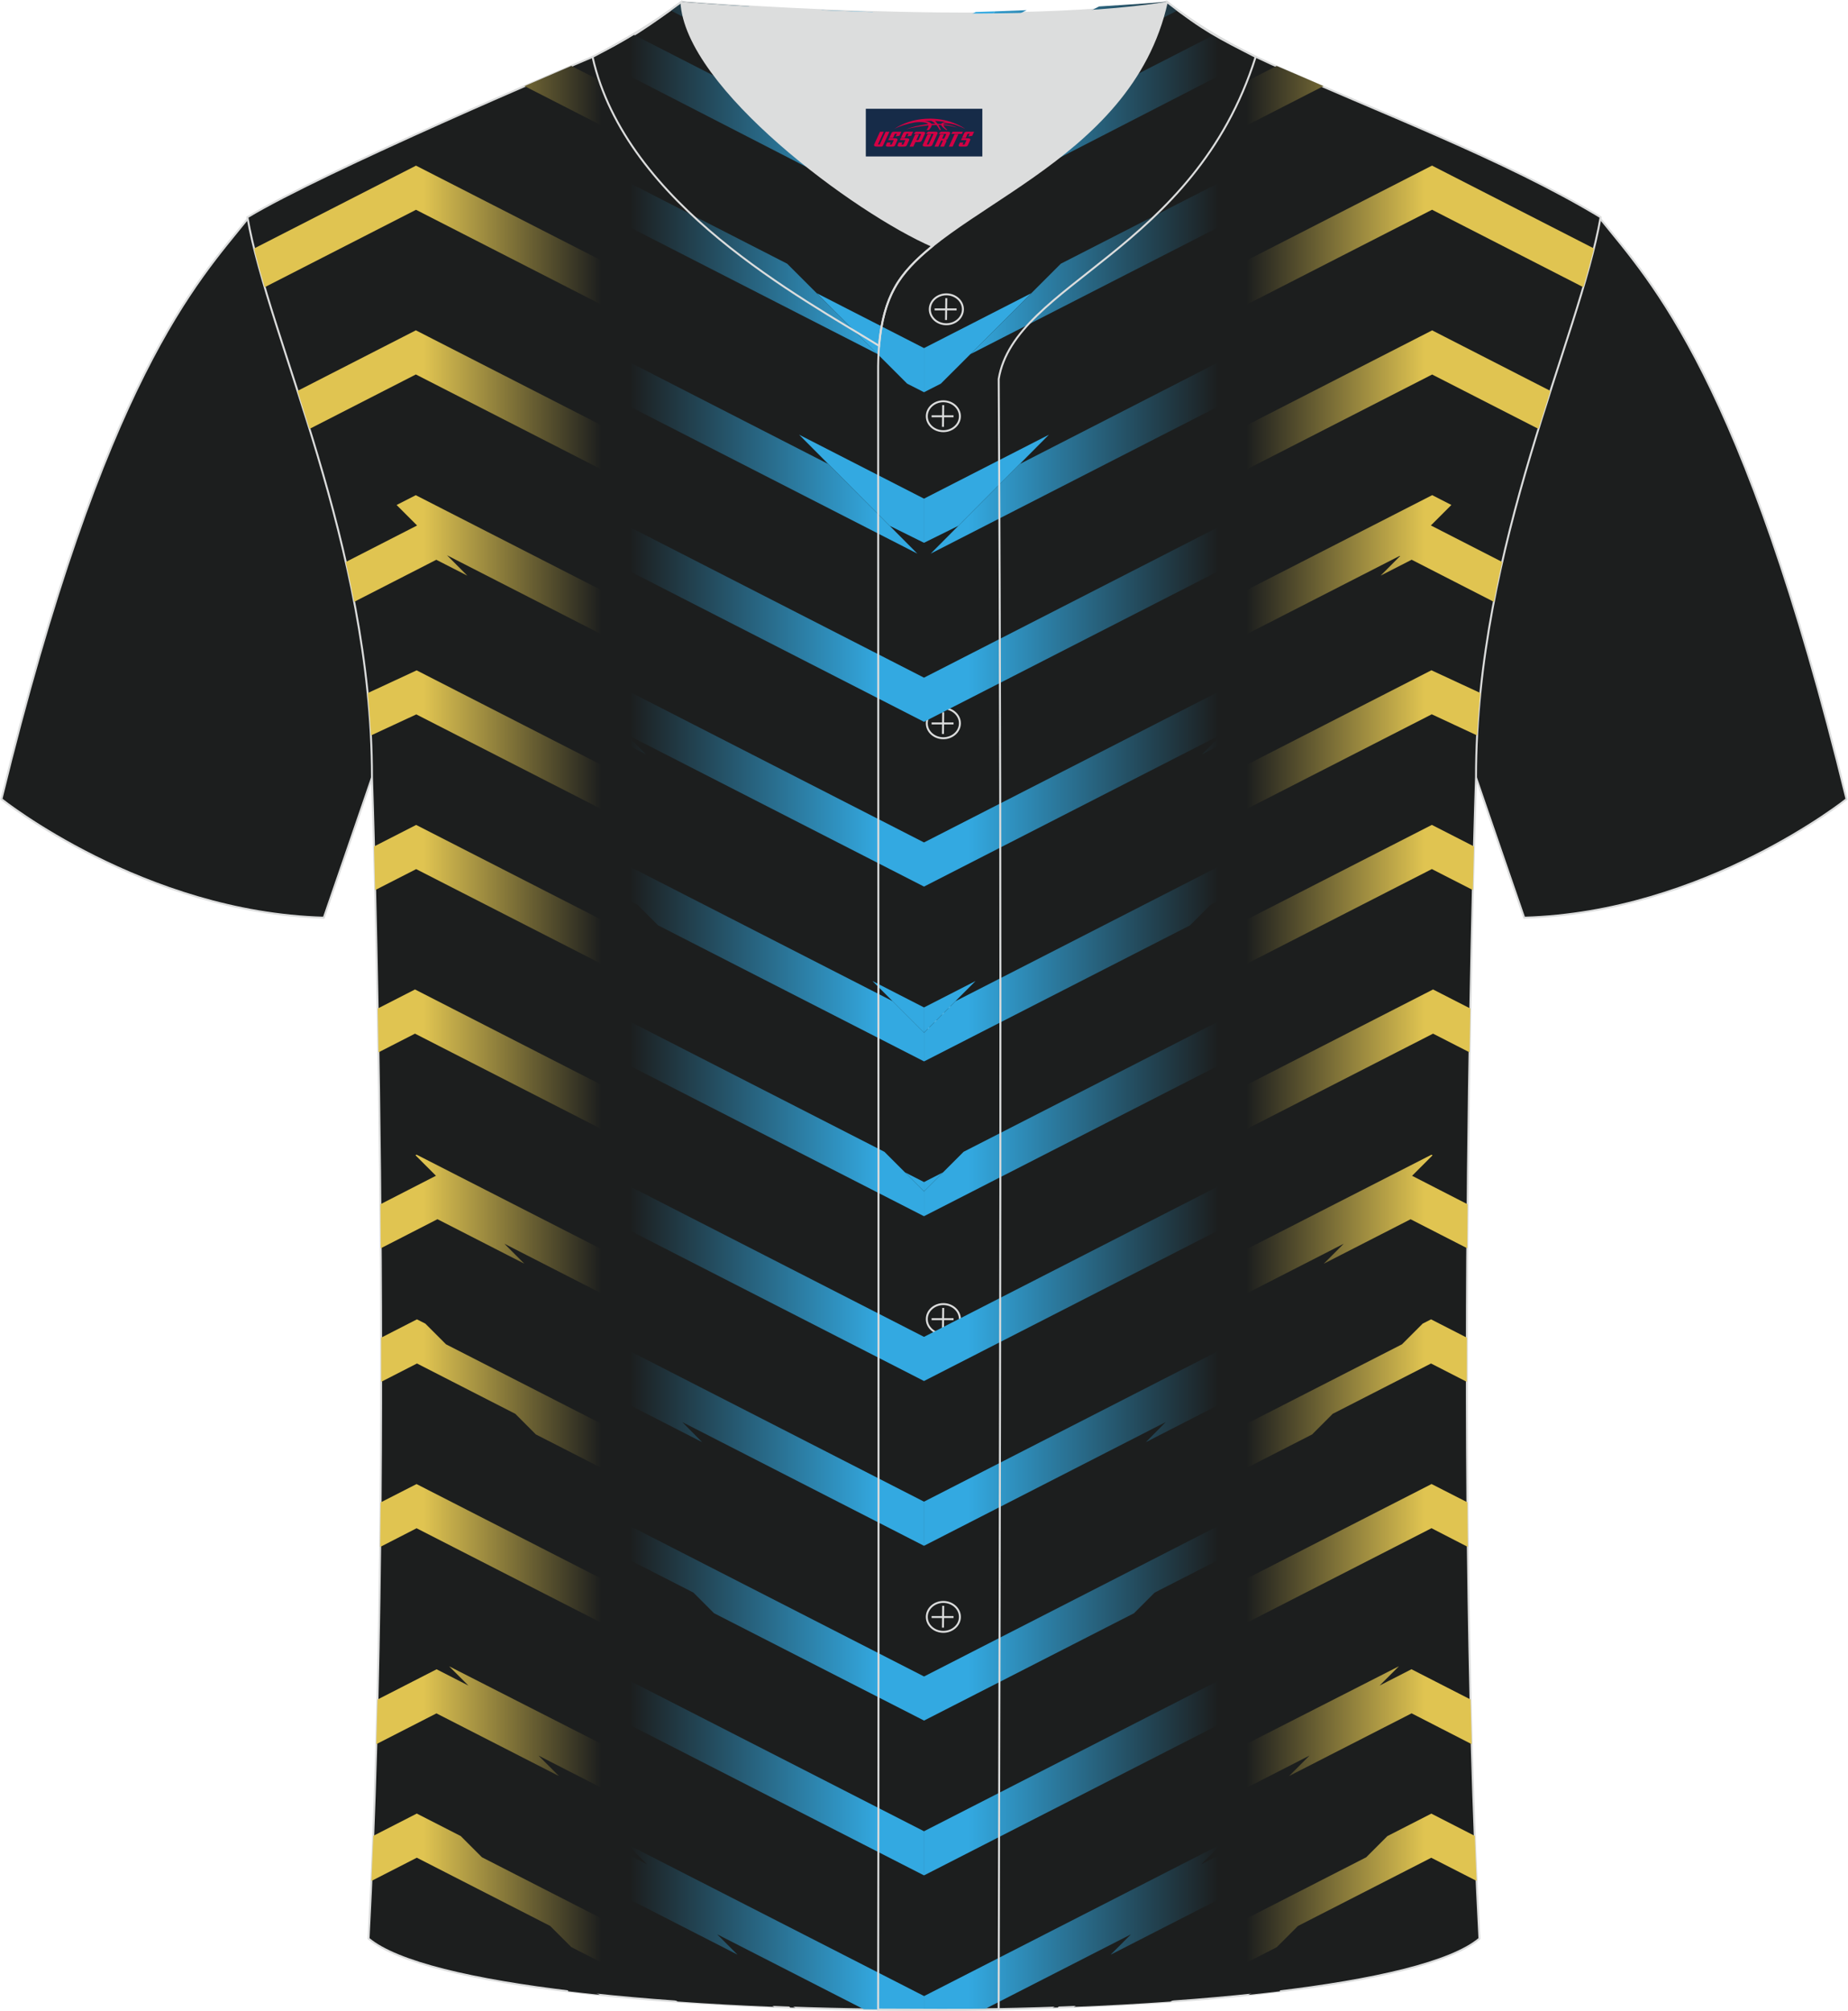 <?xml version="1.0" encoding="utf-8"?>
<!-- Generator: Adobe Illustrator 24.0.1, SVG Export Plug-In . SVG Version: 6.00 Build 0)  -->
<svg xmlns="http://www.w3.org/2000/svg" xmlns:xlink="http://www.w3.org/1999/xlink" version="1.1" id="_x37C_" x="0px" y="0px" width="380.86px" height="414.34px" viewBox="0 0 380.45 414.07" enable-background="new 0 0 380.45 414.07" xml:space="preserve">
<path fill-rule="evenodd" clip-rule="evenodd" fill="#1C1E1E" stroke="#DCDDDD" stroke-width="0.401" stroke-miterlimit="22.926" d="  M50.88,45.11C40.61,57.92,21.44,77.54,0.22,164.56c0,0,29.27,23.38,66.39,24.41c0,0,7.18-20.82,9.92-28.84  C98.98,94.92,74.6,40.33,172.44,3.95c-1.44-0.27-3.12-0.27-4.94-0.1l0.09-0.01c-14.03-0.87-17.93-1.24-23.99,0.66  c-9.67,3.38-15.66,5.82-25.14,10.12C96.44,24.64,64.6,36.86,50.88,45.11z"/>
<path fill-rule="evenodd" clip-rule="evenodd" fill="#1C1E1E" stroke="#DCDDDD" stroke-width="0.401" stroke-miterlimit="22.926" d="  M329.57,45.11c10.27,12.8,29.44,32.43,50.66,119.45c0,0-29.27,23.38-66.39,24.41c0,0-7.18-20.82-9.92-28.84  c-22.45-65.22,1.92-119.8-95.91-156.18c1.44-0.27,3.12-0.27,4.94-0.1l-0.09-0.01c14.03-0.87,17.93-1.24,23.99,0.66  c9.67,3.38,15.66,5.82,25.14,10.12C284.01,24.64,315.85,36.86,329.57,45.11z"/>
<path fill-rule="evenodd" clip-rule="evenodd" fill="#1C1E1E" stroke="#DCDDDD" stroke-width="0.401" stroke-miterlimit="22.926" d="  M75.83,399.2c5.39-101.63,0.7-239.16,0.7-239.16c0-47.92-21.37-90.49-25.65-115.31c15.8-9.54,66.87-31.23,71.06-33.01  c6.39-2.7,12.78-7.19,18.32-11.34c0,0,65.56,5.42,99.99,0c6.46,5.04,13.94,9.39,21.45,12.77c21.89,9.83,48.14,19.66,67.88,31.58  c-4.3,24.82-25.66,67.4-25.66,115.31c0,0-4.69,137.52,0.7,239.16C281.42,418.76,99.04,418.76,75.83,399.2z"/>
<path fill-rule="evenodd" clip-rule="evenodd" fill="none" stroke="#DCDDDD" stroke-width="0.401" stroke-miterlimit="22.926" d="  M194.83,66.77c1.87,0,3.41-1.38,3.41-3.08c0-1.7-1.54-3.08-3.41-3.08c-1.87,0-3.41,1.38-3.41,3.08  C191.42,65.4,192.96,66.77,194.83,66.77z"/>
<line fill-rule="evenodd" clip-rule="evenodd" fill="none" stroke="#DCDDDD" stroke-width="0.401" stroke-miterlimit="22.926" x1="194.82" y1="61.4" x2="194.76" y2="65.89"/>
<line fill-rule="evenodd" clip-rule="evenodd" fill="none" stroke="#DCDDDD" stroke-width="0.401" stroke-miterlimit="22.926" x1="192.41" y1="63.71" x2="196.94" y2="63.71"/>
<path fill-rule="evenodd" clip-rule="evenodd" fill="none" stroke="#DCDDDD" stroke-width="0.401" stroke-miterlimit="22.926" d="  M194.21,88.79c1.87,0,3.41-1.38,3.41-3.08c0-1.69-1.54-3.08-3.41-3.08c-1.87,0-3.41,1.38-3.41,3.08  C190.79,87.41,192.32,88.79,194.21,88.79z"/>
<line fill-rule="evenodd" clip-rule="evenodd" fill="none" stroke="#DCDDDD" stroke-width="0.401" stroke-miterlimit="22.926" x1="194.18" y1="83.42" x2="194.13" y2="87.9"/>
<line fill-rule="evenodd" clip-rule="evenodd" fill="none" stroke="#DCDDDD" stroke-width="0.401" stroke-miterlimit="22.926" x1="191.79" y1="85.72" x2="196.31" y2="85.72"/>
<path fill-rule="evenodd" clip-rule="evenodd" fill="none" stroke="#DCDDDD" stroke-width="0.401" stroke-miterlimit="22.926" d="  M194.21,152.02c1.87,0,3.41-1.38,3.41-3.08c0-1.69-1.54-3.08-3.41-3.08c-1.87,0-3.41,1.38-3.41,3.08  C190.79,150.64,192.32,152.02,194.21,152.02z"/>
<line fill-rule="evenodd" clip-rule="evenodd" fill="none" stroke="#DCDDDD" stroke-width="0.401" stroke-miterlimit="22.926" x1="194.18" y1="146.66" x2="194.13" y2="151.14"/>
<line fill-rule="evenodd" clip-rule="evenodd" fill="none" stroke="#DCDDDD" stroke-width="0.401" stroke-miterlimit="22.926" x1="191.79" y1="148.97" x2="196.31" y2="148.97"/>
<path fill-rule="evenodd" clip-rule="evenodd" fill="none" stroke="#DCDDDD" stroke-width="0.401" stroke-miterlimit="22.926" d="  M194.21,213.36c1.87,0,3.41-1.38,3.41-3.08c0-1.69-1.54-3.08-3.41-3.08c-1.87,0-3.41,1.37-3.41,3.08  C190.79,211.98,192.32,213.36,194.21,213.36z"/>
<line fill-rule="evenodd" clip-rule="evenodd" fill="none" stroke="#DCDDDD" stroke-width="0.401" stroke-miterlimit="22.926" x1="194.18" y1="208" x2="194.13" y2="212.49"/>
<line fill-rule="evenodd" clip-rule="evenodd" fill="none" stroke="#DCDDDD" stroke-width="0.401" stroke-miterlimit="22.926" x1="191.79" y1="210.3" x2="196.31" y2="210.3"/>
<path fill-rule="evenodd" clip-rule="evenodd" fill="none" stroke="#DCDDDD" stroke-width="0.401" stroke-miterlimit="22.926" d="  M194.21,274.7c1.87,0,3.41-1.37,3.41-3.08c0-1.69-1.54-3.08-3.41-3.08c-1.87,0-3.41,1.38-3.41,3.08  C190.79,273.31,192.32,274.7,194.21,274.7z"/>
<line fill-rule="evenodd" clip-rule="evenodd" fill="none" stroke="#DCDDDD" stroke-width="0.401" stroke-miterlimit="22.926" x1="194.18" y1="269.33" x2="194.13" y2="273.82"/>
<line fill-rule="evenodd" clip-rule="evenodd" fill="none" stroke="#DCDDDD" stroke-width="0.401" stroke-miterlimit="22.926" x1="191.79" y1="271.64" x2="196.31" y2="271.64"/>
<path fill-rule="evenodd" clip-rule="evenodd" fill="none" stroke="#DCDDDD" stroke-width="0.401" stroke-miterlimit="22.926" d="  M194.21,336.03c1.87,0,3.41-1.38,3.41-3.08c0-1.69-1.54-3.08-3.41-3.08c-1.87,0-3.41,1.38-3.41,3.08  C190.79,334.65,192.32,336.03,194.21,336.03z"/>
<line fill-rule="evenodd" clip-rule="evenodd" fill="none" stroke="#DCDDDD" stroke-width="0.401" stroke-miterlimit="22.926" x1="194.18" y1="330.67" x2="194.13" y2="335.16"/>
<line fill-rule="evenodd" clip-rule="evenodd" fill="none" stroke="#DCDDDD" stroke-width="0.401" stroke-miterlimit="22.926" x1="191.79" y1="332.98" x2="196.31" y2="332.98"/>
<g>
	<g>
		<polygon fill-rule="evenodd" clip-rule="evenodd" fill="#33A9E1" points="190.23,243.41 194.16,241.4 190.23,245.33   "/>
		<g>
			
				<linearGradient id="SVGID_1_" gradientUnits="userSpaceOnUse" x1="6258.449" y1="213.491" x2="6197.722" y2="213.491" gradientTransform="matrix(-1 0 0 1 6493.257 0)">
				<stop offset="0.359" style="stop-color:#1C1E1E"/>
				<stop offset="0.963" style="stop-color:#E0C451"/>
			</linearGradient>
			<path fill-rule="evenodd" clip-rule="evenodd" fill="url(#SVGID_1_)" d="M216.82,218.86c26-13.3,52.01-26.6,78-39.9l8.45,4.32     c0.08-3.31,0.16-6.31,0.23-8.98l-8.68-4.44c-19.87,10.17-39.75,20.33-59.63,30.5l-4.34,4.34l-20.86,10.67v9.09l2.48-1.27     L216.82,218.86L216.82,218.86z M304.05,387.33l-9.35-4.78l-27.46,14.05l-4.37,4.37l-21.89,11.2c-6.41,0.45-13.08,0.82-19.9,1.09     l60.21-30.8l4.37-4.37l9.05-4.63l8.96,4.59C303.78,381.16,303.91,384.26,304.05,387.33L304.05,387.33z M303.03,359.16     c-0.09-3.06-0.17-6.12-0.24-9.2l-12.17-6.23l-6.56,3.36l3.97-3.97c-24.63,12.56-49.28,25.09-73.89,37.68v9.09     c18.49-9.46,36.99-18.92,55.48-28.38l-4.21,4.21l25.24-12.91L303.03,359.16L303.03,359.16z M302.24,318.55l-7.49-3.86     c-26.9,13.76-53.79,27.52-80.69,41.28v-4.37l-4.19,4.19v-4.69l9.51-4.86l4.28-4.28c23.7-12.13,47.39-24.25,71.1-36.37l7.4,3.78     C302.17,312.43,302.2,315.49,302.24,318.55L302.24,318.55z M302.03,284.55c0-3.05,0-6.09,0.01-9.09l-7.38-3.78l-1.73,0.88     l-4.26,4.26c-22.22,11.37-44.44,22.72-66.66,34.09l4.1-4.1l-12.02,6.15v5.76l-4.36,4.36v3.2c20.14-10.31,40.28-20.6,60.43-30.9     l4.23-4.24l20.26-10.37L302.03,284.55L302.03,284.55z M302.12,257.05l-11.68-5.98l-17.88,9.15l4.1-4.1l-62.57,32.01v-9.09     c26.85-13.81,53.76-27.51,80.65-41.26l0.23,0.12l-4.22,4.22l11.44,5.87C302.16,250.96,302.14,253.98,302.12,257.05L302.12,257.05     z M302.59,216.7l-7.52-3.85c-26.91,13.77-53.82,27.54-80.73,41.3v-9.09c26.91-13.77,53.82-27.54,80.73-41.31l7.68,3.93     C302.69,210.59,302.64,213.59,302.59,216.7L302.59,216.7z M304.15,151.45l-9.35-4.36l-80,40.92l4.19-4.19l-4.87,2.49v-9.09     l23.55-12.05l-4.19,4.19l61.25-31.34l10.08,4.68C304.52,145.61,304.3,148.52,304.15,151.45L304.15,151.45z M307.59,123.93     c0.53-2.77,1.11-5.51,1.72-8.21l-14.69-7.52l4.22-4.22l-3.95-2.02c-26.93,13.78-53.86,27.56-80.8,41.33v9.09l74.35-38.04     l-4.17,4.19l6.39-3.27L307.59,123.93L307.59,123.93z M316.78,88.32l-21.9-11.2l-80.8,41.33v-9.09l80.8-41.33l24.37,12.47     C318.44,83.04,317.61,85.65,316.78,88.32L316.78,88.32z M326.02,59.14c0.83-2.79,1.56-5.45,2.18-7.98l-33.35-17.06l-48.17,24.64     l6.07-6.07l-17.76,9.09l-14.84,7.59v9.09l13.97-7.14l-6.07,6.07l14.89-7.62l51.92-26.56L326.02,59.14L326.02,59.14z      M272.51,17.73L236.6,36.1l-6.09,6.09l-16.42,8.4v-9.09l22.07-11.29l12.94-6.62l6.09-6.09l7.66-3.92     C265.33,14.62,268.64,16.05,272.51,17.73L272.51,17.73z M218.79,412.36l-1.02,1.02l-1.04,0.03L218.79,412.36z"/>
			<g>
				<polygon fill-rule="evenodd" clip-rule="evenodd" fill="#33A9E1" points="190.23,207.45 200.85,202.01 190.23,212.63     "/>
				<polygon fill-rule="evenodd" clip-rule="evenodd" fill="#33A9E1" points="215.95,89.52 197.29,108.28 190.23,111.77       190.23,102.68     "/>
				<polygon fill-rule="evenodd" clip-rule="evenodd" fill="#33A9E1" points="190.23,71.68 212.34,60.37 193.7,79 190.23,80.77           "/>
				
					<linearGradient id="SVGID_2_" gradientUnits="userSpaceOnUse" x1="6232.333" y1="207.115" x2="6301.435" y2="207.115" gradientTransform="matrix(-1 0 0 1 6493.257 0)">
					<stop offset="0.146" style="stop-color:#1C1E1E"/>
					<stop offset="0.892" style="stop-color:#33A9E1"/>
				</linearGradient>
				<path fill-rule="evenodd" clip-rule="evenodd" fill="url(#SVGID_2_)" d="M263.54,410.05c-2.12,0.26-4.29,0.5-6.51,0.73      l6.51-3.33V410.05L263.54,410.05z M258.54,11.72l-68.31,35.12v-9.09l59.74-30.56c2.8,1.75,5.67,3.32,8.55,4.53L258.54,11.72      L258.54,11.72z M242.54,2.1c-0.79-0.58-1.57-1.16-2.33-1.73c0,0-5.41,0.45-13.93,0.96l-12.18,6.23v9.09L242.54,2.1L242.54,2.1z       M211.36,2.09c-2.1,0.09-4.26,0.17-6.49,0.25l-6.28,6.28L211.36,2.09L211.36,2.09z M190.23,413.86c4.15,0,8.29-0.03,12.42-0.1      l30.2-15.44l-4.2,4.2l30.68-15.69v-9.09l-12.01,6.15l4.16-4.16l-61.25,31.31V413.86L190.23,413.86z M263.48,348.73l-73.25,37.45      v-9.09l73.25-37.45V348.73L263.48,348.73z M263.42,314.81v-9.09l-7.19,3.68l-4.2,4.21l-61.81,31.62l0,9.08l43.26-22.11      l4.25-4.25L263.42,314.81L263.42,314.81z M259.21,275.98v9.06l-23.29,11.93l4.1-4.14l-49.79,25.48v-9.09l68.48-35.04l-4.13,4.14      L259.21,275.98L259.21,275.98z M263.44,246.93v-9.09l-73.22,37.45v9.09L263.44,246.93L263.44,246.93z M263.5,203.88v9.09      l-73.27,37.47v-5.11l8.16-8.16L263.5,203.88L263.5,203.88z M263.48,172.02l-4.15,4.15v-2.04l-62.63,32.04l-6.47,6.47l0,5.93      l54.79-28.02l4.22-4.22l14.24-7.32V172.02L263.48,172.02z M263.54,135.97v3.3l-4.22,4.22v5.79l-11.86,6.07l4.22-4.22      l-61.46,31.44v-9.09L263.54,135.97L263.54,135.97z M263.54,102.04l-73.32,37.51v9.09l73.32-37.51V102.04L263.54,102.04z       M263.53,68.11v9.09L191.61,114l18.35-18.46L263.53,68.11L263.53,68.11z M218.41,54.3l-18.63,18.63l66.99-34.27l2.8-2.8v-7.73      L218.41,54.3z"/>
				<path fill-rule="evenodd" clip-rule="evenodd" fill="#33A9E1" d="M190.22,7.93l0,9.06l14.65-14.65      c-1.31,0.05-2.64,0.09-3.98,0.13L190.22,7.93z"/>
			</g>
		</g>
	</g>
	<g>
		<polygon fill-rule="evenodd" clip-rule="evenodd" fill="#33A9E1" points="190.23,243.41 186.29,241.4 190.23,245.33   "/>
		<g>
			
				<linearGradient id="SVGID_3_" gradientUnits="userSpaceOnUse" x1="1182.863" y1="213.491" x2="1122.137" y2="213.491" gradientTransform="matrix(1 0 0 1 -1037.217 0)">
				<stop offset="0.359" style="stop-color:#1C1E1E"/>
				<stop offset="0.963" style="stop-color:#E0C451"/>
			</linearGradient>
			<path fill-rule="evenodd" clip-rule="evenodd" fill="url(#SVGID_3_)" d="M163.64,218.86l4.34,4.34l2.48,1.27v-9.09l-20.86-10.67     l-4.34-4.34c-19.88-10.17-39.75-20.33-59.63-30.5l-8.68,4.44c0.07,2.67,0.15,5.66,0.23,8.98l8.45-4.32     C111.63,192.27,137.64,205.56,163.64,218.86L163.64,218.86z M76.41,387.33c0.14-3.07,0.27-6.17,0.39-9.29l8.96-4.59l9.05,4.63     l4.37,4.37l60.21,30.8c-6.82-0.27-13.49-0.63-19.9-1.09l-21.89-11.2l-4.37-4.37l-27.46-14.05L76.41,387.33L76.41,387.33z      M77.42,359.16l12.39-6.34l25.24,12.91l-4.21-4.21c18.49,9.46,36.99,18.92,55.48,28.38v-9.09     c-24.61-12.59-49.26-25.12-73.89-37.68l3.97,3.97l-6.56-3.36l-12.17,6.23C77.59,353.04,77.51,356.1,77.42,359.16L77.42,359.16z      M78.22,318.55c0.04-3.06,0.07-6.12,0.09-9.17l7.4-3.78c23.7,12.12,47.39,24.25,71.1,36.37l4.28,4.28l9.51,4.86v4.69l-4.19-4.19     v4.37c-26.9-13.76-53.79-27.52-80.69-41.28L78.22,318.55L78.22,318.55z M78.42,284.55l7.38-3.78l20.26,10.37l4.23,4.24     c20.14,10.3,40.28,20.6,60.43,30.9v-3.2l-4.36-4.36v-5.76l-12.02-6.15l4.1,4.1c-22.22-11.37-44.44-22.72-66.66-34.09l-4.26-4.26     l-1.73-0.88l-7.38,3.78C78.42,278.47,78.42,281.5,78.42,284.55L78.42,284.55z M78.34,257.05c-0.02-3.07-0.04-6.09-0.07-9.07     l11.44-5.87l-4.22-4.22l0.23-0.12c26.89,13.75,53.8,27.45,80.65,41.26v9.09l-62.57-32.01l4.1,4.1l-17.88-9.15L78.34,257.05     L78.34,257.05z M77.87,216.7c-0.05-3.11-0.1-6.11-0.16-9.02l7.68-3.93c26.91,13.77,53.82,27.54,80.73,41.31v9.09     c-26.91-13.77-53.82-27.54-80.73-41.3L77.87,216.7L77.87,216.7z M76.31,151.45c-0.15-2.94-0.38-5.85-0.66-8.73l10.08-4.68     l61.25,31.34l-4.19-4.19l23.55,12.05v9.09l-4.87-2.49l4.19,4.19l-80-40.92L76.31,151.45L76.31,151.45z M72.86,123.93l16.92-8.66     l6.39,3.27l-4.17-4.19l74.35,38.04v-9.09c-26.93-13.78-53.86-27.55-80.8-41.33l-3.95,2.02l4.22,4.22l-14.69,7.52     C71.75,118.42,72.33,121.16,72.86,123.93L72.86,123.93z M63.67,88.32c-0.83-2.67-1.65-5.28-2.47-7.83l24.37-12.47l80.8,41.33     v9.09l-80.8-41.33L63.67,88.32L63.67,88.32z M54.44,59.14L85.6,43.2l51.92,26.56l14.89,7.62l-6.07-6.07l13.97,7.14v-9.09     l-14.84-7.59l-17.76-9.09l6.07,6.07L85.6,34.11L52.25,51.17C52.87,53.69,53.61,56.35,54.44,59.14L54.44,59.14z M107.95,17.73     c3.86-1.68,7.18-3.11,9.64-4.16l7.66,3.92l6.09,6.09l12.94,6.62l22.07,11.29v9.09l-16.42-8.4l-6.09-6.09L107.95,17.73     L107.95,17.73z M163.72,413.42l-1.04-0.03l-1.02-1.02L163.72,413.42z"/>
			<g>
				<polygon fill-rule="evenodd" clip-rule="evenodd" fill="#33A9E1" points="190.22,207.45 179.6,202.01 190.22,212.63     "/>
				<polygon fill-rule="evenodd" clip-rule="evenodd" fill="#33A9E1" points="164.51,89.52 183.17,108.28 190.22,111.77       190.22,102.68     "/>
				<polygon fill-rule="evenodd" clip-rule="evenodd" fill="#33A9E1" points="190.23,71.68 168.12,60.37 186.75,79 190.23,80.77           "/>
				
					<linearGradient id="SVGID_4_" gradientUnits="userSpaceOnUse" x1="1156.748" y1="207.115" x2="1225.85" y2="207.115" gradientTransform="matrix(1 0 0 1 -1037.217 0)">
					<stop offset="0.146" style="stop-color:#1C1E1E"/>
					<stop offset="0.892" style="stop-color:#33A9E1"/>
				</linearGradient>
				<path fill-rule="evenodd" clip-rule="evenodd" fill="url(#SVGID_4_)" d="M116.92,410.05v-2.6l6.51,3.33      C121.21,410.55,119.04,410.3,116.92,410.05L116.92,410.05z M121.92,11.72l0.02-0.01c2.88-1.21,5.75-2.79,8.55-4.53l59.74,30.56      v9.09L121.92,11.72L121.92,11.72z M137.92,2.1l28.44,14.55V7.56l-12.18-6.23c-8.52-0.51-13.93-0.96-13.93-0.96      C139.49,0.94,138.71,1.52,137.92,2.1L137.92,2.1z M169.09,2.09l12.76,6.53l-6.28-6.28C173.36,2.27,171.19,2.18,169.09,2.09      L169.09,2.09z M190.23,413.86v-2.84l-61.25-31.31l4.16,4.16l-12.01-6.15v9.09l30.68,15.69l-4.2-4.2l30.2,15.44      C181.93,413.82,186.08,413.86,190.23,413.86L190.23,413.86z M116.97,348.73v-9.09l73.25,37.45v9.09L116.97,348.73L116.97,348.73      z M117.03,314.81l25.69,13.13l4.25,4.25l43.26,22.11l0-9.08l-61.81-31.62l-4.2-4.21l-7.19-3.68V314.81L117.03,314.81z       M121.24,275.98l4.63,2.34l-4.13-4.14l68.48,35.04v9.09l-49.79-25.48l4.1,4.14l-23.29-11.93V275.98L121.24,275.98z       M117.01,246.93l73.22,37.45v-9.09l-73.22-37.45V246.93L117.01,246.93z M116.96,203.88l65.11,33.3l8.16,8.16v5.11l-73.27-37.47      V203.88L116.96,203.88z M116.98,172.02V179l14.24,7.32l4.22,4.22l54.79,28.02l0-5.93l-6.47-6.47l-62.63-32.04v2.04      L116.98,172.02L116.98,172.02z M116.91,135.97l73.32,37.51v9.09l-61.46-31.44l4.22,4.22l-11.86-6.07v-5.79l-4.22-4.22V135.97      L116.91,135.97z M116.91,102.04v9.09l73.32,37.51v-9.09L116.91,102.04L116.91,102.04z M116.92,68.11l53.57,27.43L188.85,114      l-71.92-36.79V68.11L116.92,68.11z M110.89,28.12v7.73l2.8,2.8l66.99,34.27L162.04,54.3L110.89,28.12z"/>
				<path fill-rule="evenodd" clip-rule="evenodd" fill="#33A9E1" d="M190.23,7.93l0,9.06L175.58,2.34      c1.31,0.05,2.64,0.09,3.98,0.13L190.23,7.93z"/>
			</g>
		</g>
	</g>
</g>
<path fill-rule="evenodd" clip-rule="evenodd" fill="none" stroke="#DCDDDD" stroke-width="0.401" stroke-miterlimit="22.926" d="  M140.26,0.39c-5.89,4.42-11.78,7.9-18.3,11.33c6.83,30.51,43.24,49.73,59.01,59.49c0.43-5.17,1.57-9,3.21-11.94  c1.67-3.07,4.41-5.86,7.8-8.61C176.19,43.81,141.14,18.02,140.26,0.39z"/>
<path fill-rule="evenodd" clip-rule="evenodd" fill="none" stroke="#DCDDDD" stroke-width="0.401" stroke-miterlimit="22.926" d="  M258.53,11.72c-7.75-3.99-10.64-5.36-18.29-11.33c-7.51,33.73-47.07,42.4-56.06,58.88c-2.05,3.7-3.32,8.77-3.4,16.13  c0,112.84,0.19,225.57,0,338.41c8.37,0,16.45,0.13,24.82-0.03c0.26-111.84,0.66-223.92,0.01-335.74  C208.9,58.22,245.85,51.86,258.53,11.72z"/>
<path fill-rule="evenodd" clip-rule="evenodd" fill="#DCDDDD" d="M191.97,50.65c14.81-11.97,42.14-22.83,48.25-50.27  c-34.43,5.42-99.99,0-99.99,0C141.12,18.01,176.18,43.8,191.97,50.65z"/>

<g id="tag_logo">
	<rect y="22.4" fill="#162B48" width="24" height="9.818" x="178.24"/>
	<g>
		<path fill="#D30044" d="M194.2,25.59l0.005-0.011c0.131-0.311,1.085-0.262,2.351,0.071c0.715,0.24,1.44,0.54,2.193,0.9    c-0.218-0.147-0.447-0.289-0.682-0.42l0.011,0.005l-0.011-0.005c-1.478-0.845-3.218-1.418-5.1-1.62    c-1.282-0.115-1.658-0.082-2.411-0.055c-2.449,0.142-4.68,0.905-6.458,2.095c1.26-0.638,2.722-1.075,4.195-1.336    c1.467-0.18,2.476-0.033,2.771,0.344c-1.691,0.175-3.469,0.633-4.555,1.075c1.156-0.338,2.967-0.665,4.647-0.813    c0.016,0.251-0.115,0.567-0.415,0.96h0.475c0.376-0.382,0.584-0.725,0.595-1.004c0.333-0.022,0.66-0.033,0.971-0.033    C193.03,26.03,193.24,26.38,193.44,26.77h0.262c-0.125-0.344-0.295-0.687-0.518-1.036c0.207,0,0.393,0.005,0.567,0.011    c0.104,0.267,0.496,0.66,1.058,1.025h0.245c-0.442-0.365-0.753-0.753-0.835-1.004c1.047,0.065,1.696,0.224,2.885,0.513    C196.02,25.85,195.28,25.68,194.2,25.59z M191.76,25.5c-0.164-0.295-0.655-0.485-1.402-0.551    c0.464-0.033,0.922-0.055,1.364-0.055c0.311,0.147,0.589,0.344,0.84,0.589C192.3,25.48,192.03,25.49,191.76,25.5z M193.74,25.55c-0.224-0.016-0.458-0.027-0.715-0.044c-0.147-0.202-0.311-0.398-0.502-0.6c0.082,0,0.164,0.005,0.24,0.011    c0.72,0.033,1.429,0.125,2.138,0.273C194.23,25.15,193.85,25.31,193.74,25.55z"/>
		<path fill="#D30044" d="M181.16,27.13L179.99,29.68C179.81,30.05,180.08,30.19,180.56,30.19l0.873,0.005    c0.115,0,0.251-0.049,0.327-0.175l1.342-2.891H182.32L181.1,29.76H180.93c-0.147,0-0.185-0.033-0.147-0.125l1.156-2.504H181.16L181.16,27.13z M183.02,28.48h1.271c0.36,0,0.584,0.125,0.442,0.425L184.26,29.94C184.16,30.16,183.89,30.19,183.66,30.19H182.74c-0.267,0-0.442-0.136-0.349-0.333l0.235-0.513h0.742L183.19,29.72C183.17,29.77,183.21,29.78,183.27,29.78h0.18    c0.082,0,0.125-0.016,0.147-0.071l0.376-0.813c0.011-0.022,0.011-0.044-0.055-0.044H182.85L183.02,28.48L183.02,28.48z M183.84,28.41h-0.78l0.475-1.025c0.098-0.218,0.338-0.256,0.578-0.256H185.56L185.17,27.97L184.39,28.09l0.262-0.562H184.36c-0.082,0-0.12,0.016-0.147,0.071L183.84,28.41L183.84,28.41z M185.43,28.48L185.26,28.85h1.069c0.06,0,0.06,0.016,0.049,0.044    L186,29.71C185.98,29.76,185.94,29.78,185.86,29.78H185.68c-0.055,0-0.104-0.011-0.082-0.06l0.175-0.376H185.03L184.8,29.86C184.7,30.05,184.88,30.19,185.15,30.19h0.916c0.24,0,0.502-0.033,0.605-0.251l0.475-1.031c0.142-0.3-0.082-0.425-0.442-0.425H185.43L185.43,28.48z M186.24,28.41l0.371-0.818c0.022-0.055,0.06-0.071,0.147-0.071h0.295L186.79,28.08l0.791-0.115l0.387-0.845H186.52c-0.24,0-0.48,0.038-0.578,0.256L185.47,28.41L186.24,28.41L186.24,28.41z M188.64,28.87h0.278c0.087,0,0.153-0.022,0.202-0.115    l0.496-1.075c0.033-0.076-0.011-0.12-0.125-0.12H188.09l0.431-0.431h1.522c0.355,0,0.485,0.153,0.393,0.355l-0.676,1.445    c-0.06,0.125-0.175,0.333-0.644,0.327l-0.649-0.005L188.03,30.19H187.25l1.178-2.558h0.785L188.64,28.87L188.64,28.87z     M191.23,29.68c-0.022,0.049-0.06,0.076-0.142,0.076h-0.191c-0.082,0-0.109-0.027-0.082-0.076l0.944-2.051h-0.785l-0.987,2.138    c-0.125,0.273,0.115,0.415,0.453,0.415h0.72c0.327,0,0.649-0.071,0.769-0.322l1.085-2.384c0.093-0.202-0.06-0.355-0.415-0.355    h-1.533l-0.431,0.431h1.38c0.115,0,0.164,0.033,0.131,0.104L191.23,29.68L191.23,29.68z M193.95,28.55h0.278    c0.087,0,0.158-0.022,0.202-0.115l0.344-0.753c0.033-0.076-0.011-0.12-0.125-0.12h-1.402l0.425-0.431h1.527    c0.355,0,0.485,0.153,0.393,0.355l-0.529,1.124c-0.044,0.093-0.147,0.18-0.393,0.18c0.224,0.011,0.256,0.158,0.175,0.327    l-0.496,1.075h-0.785l0.54-1.167c0.022-0.055-0.005-0.087-0.104-0.087h-0.235L193.18,30.19h-0.785l1.178-2.558h0.785L193.95,28.55L193.95,28.55z M196.52,27.64L195.34,30.19h0.785l1.184-2.558H196.52L196.52,27.64z M198.03,27.57l0.202-0.431h-2.1l-0.295,0.431    H198.03L198.03,27.57z M198.01,28.48h1.271c0.36,0,0.584,0.125,0.442,0.425l-0.475,1.031c-0.104,0.218-0.371,0.251-0.605,0.251    h-0.916c-0.267,0-0.442-0.136-0.349-0.333l0.235-0.513h0.742L198.18,29.72c-0.022,0.049,0.022,0.06,0.082,0.06h0.18    c0.082,0,0.125-0.016,0.147-0.071l0.376-0.813c0.011-0.022,0.011-0.044-0.049-0.044h-1.069L198.01,28.48L198.01,28.48z     M198.82,28.41H198.04l0.475-1.025c0.098-0.218,0.338-0.256,0.578-0.256h1.451l-0.387,0.845l-0.791,0.115l0.262-0.562h-0.295    c-0.082,0-0.12,0.016-0.147,0.071L198.82,28.41z"/>
	</g>
</g>
</svg>